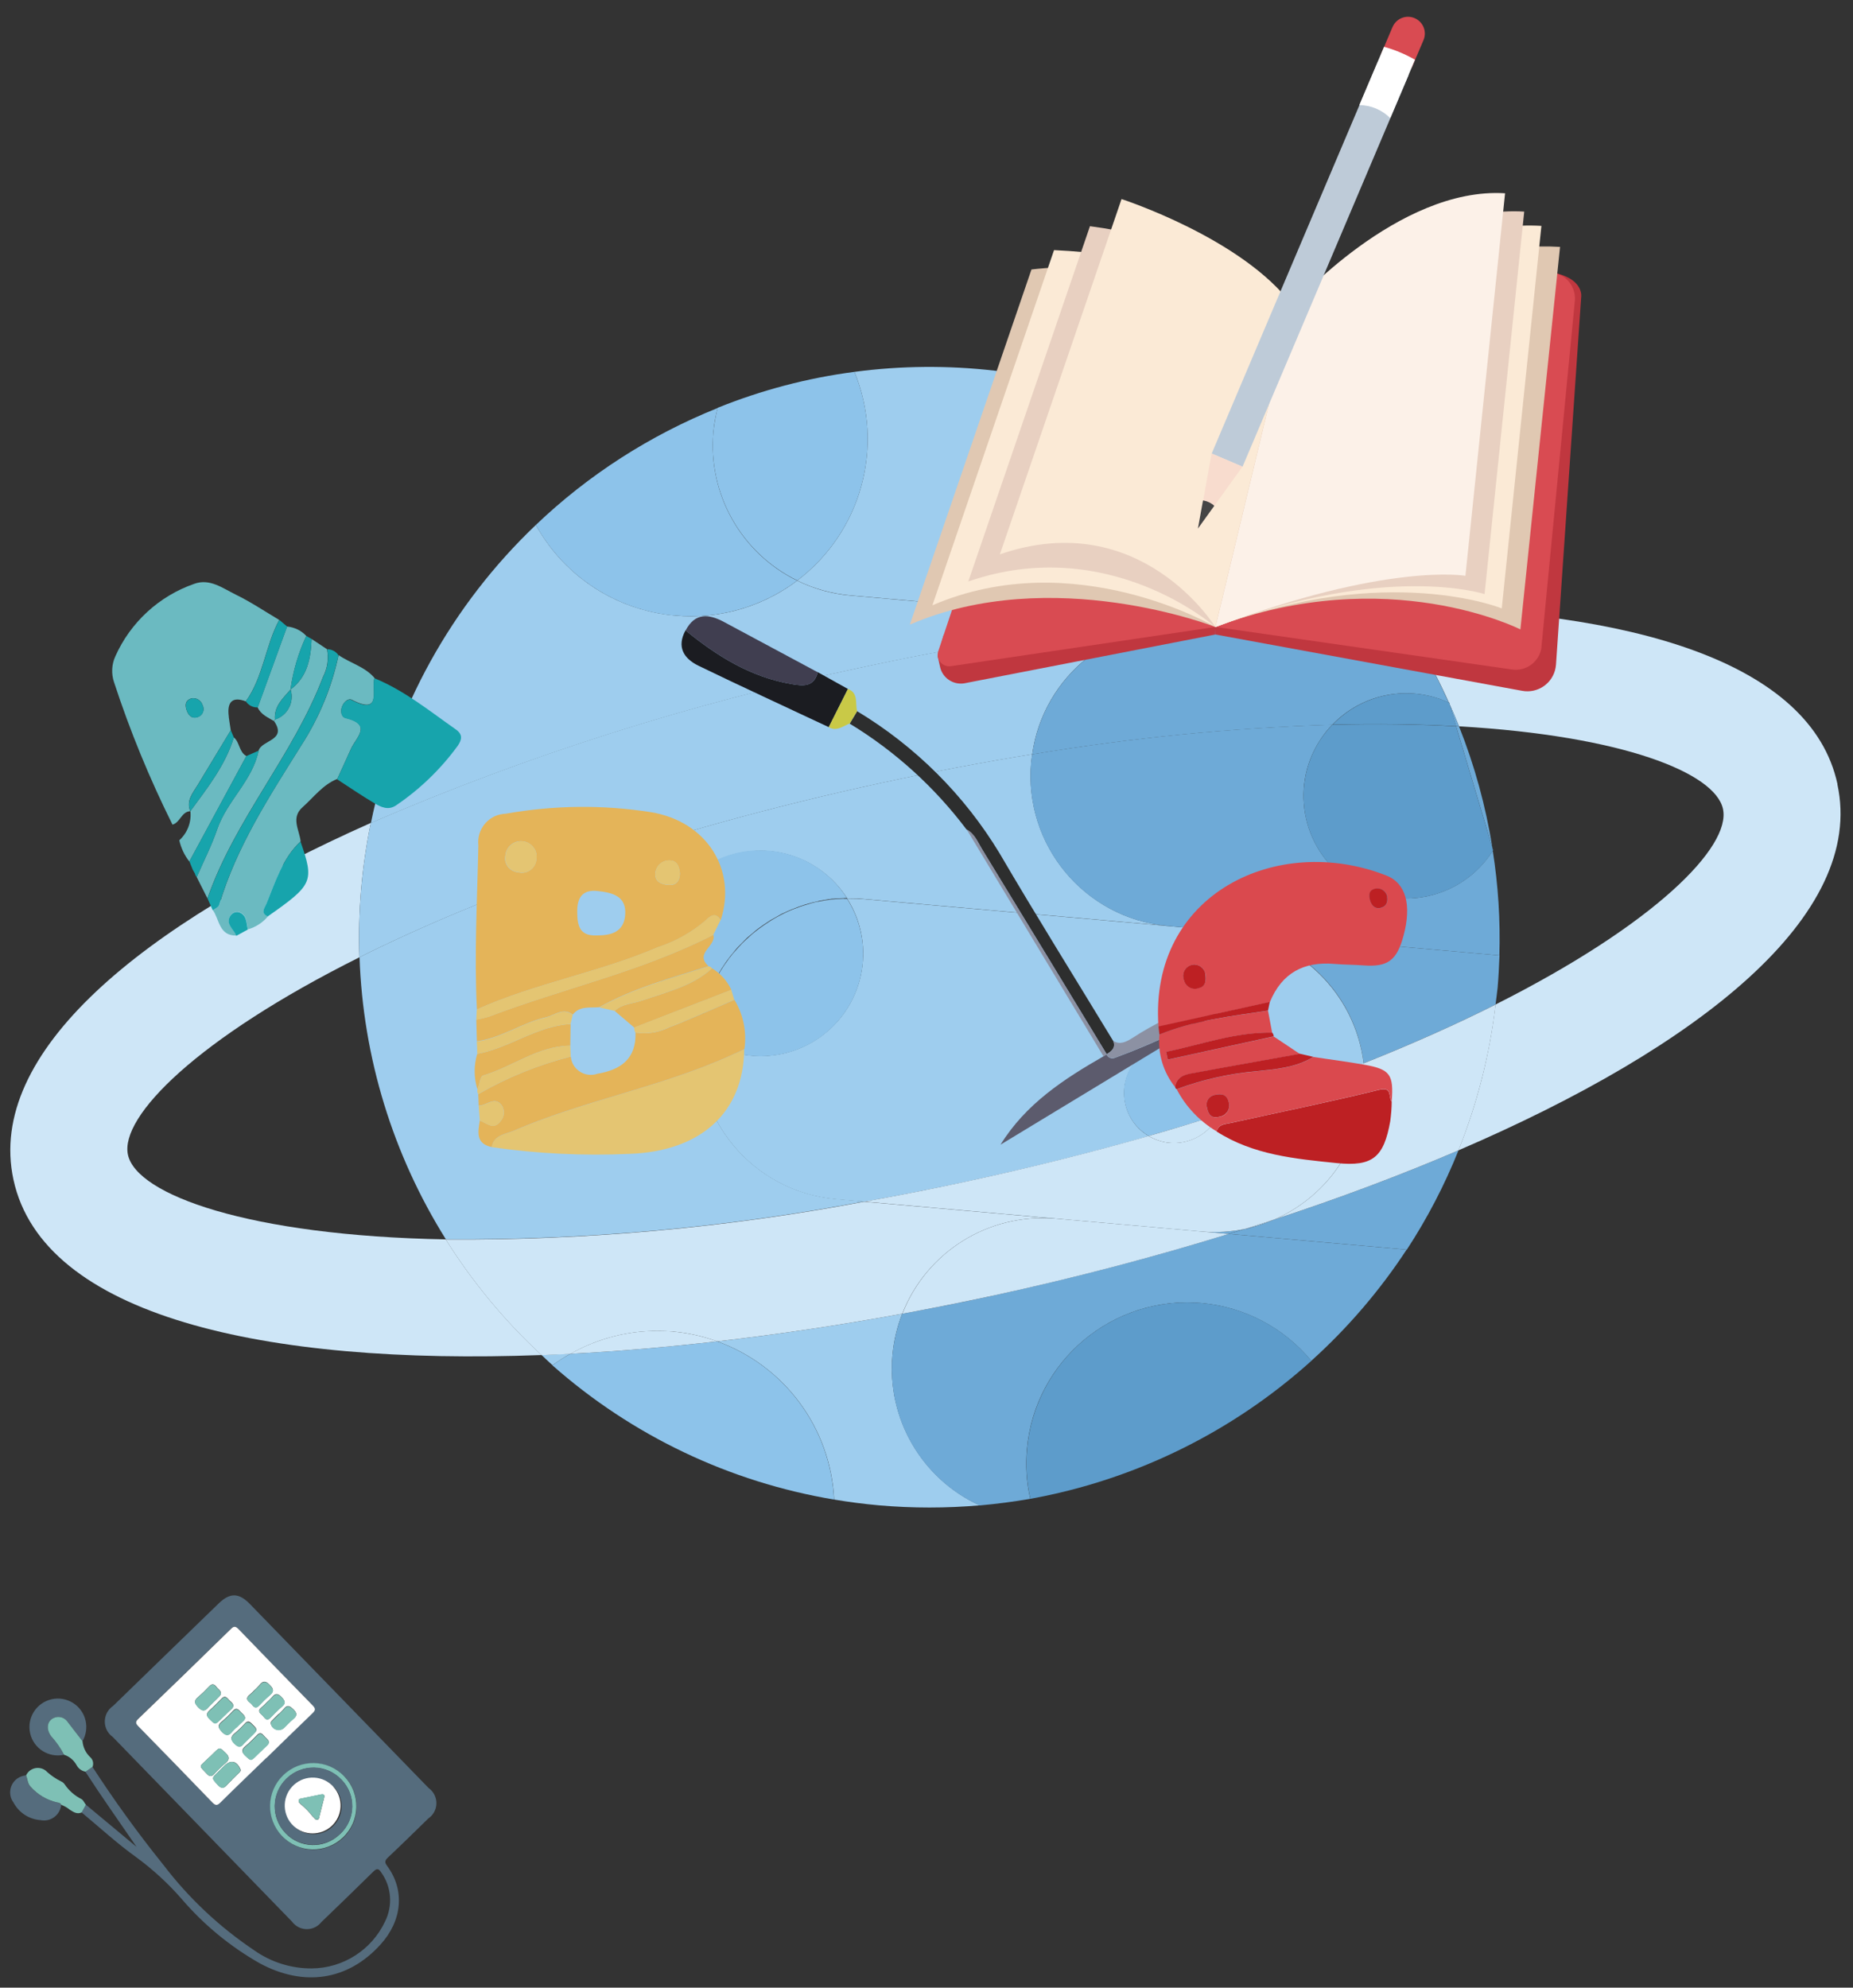 <?xml version="1.0" encoding="UTF-8"?>
<svg id="a" xmlns="http://www.w3.org/2000/svg" viewBox="0 0 179 192">
  <rect x="0" y="0" width="179" height="192" fill="#333333" stroke="none"/>
  <defs>
    <style>
      .b {
        fill: #f8dcce;
      }

      .c {
        fill: #fff;
      }

      .d {
        fill: #fcf1e8;
      }

      .e {
        fill: #c0373f;
      }

      .f {
        fill: #7ec0b5;
      }

      .g {
        fill: #6eaad7;
      }

      .h {
        fill: #e8d0c1;
      }

      .i {
        fill: #1b1c21;
      }

      .j {
        fill: #8dc3ea;
      }

      .k {
        fill: #8c91a3;
      }

      .l {
        fill: #5c5b6d;
      }

      .m {
        fill: #e0c8b2;
      }

      .n {
        fill: #17a4ac;
      }

      .o {
        fill: #2d2e2e;
      }

      .p {
        fill: #6bbac1;
      }

      .q {
        fill: #e4b459;
      }

      .r {
        fill: #da494e;
      }

      .s {
        fill: #9ecdee;
      }

      .t {
        fill: #e4c572;
      }

      .u {
        fill: none;
      }

      .v {
        fill: #5d9ccb;
      }

      .w {
        fill: #c9c947;
      }

      .x {
        fill: #d94b52;
      }

      .y {
        fill: #cee6f7;
      }

      .z {
        fill: #454545;
      }

      .aa {
        fill: #403e50;
      }

      .ab {
        fill: #becbd8;
      }

      .ac {
        fill: #556c7d;
      }

      .ad {
        fill: #bd2023;
      }

      .ae {
        fill: #fbead6;
      }
    </style>
  </defs>
  <g>
    <path class="u" d="m144.24,82.13s-.02.03-.03.05c.52,3.34.74,6.73.64,10.11-.03,1.03-.09,2.07-.18,3.12-.05.55-.13,1.08-.2,1.62,15.41-7.76,22.76-15.22,21.97-18.89-.76-3.49-9.7-7.07-25.5-7.98,1.5,3.77,2.58,7.69,3.22,11.7l.09.27h-.01Z"/>
    <path class="u" d="m12.37,111.55c.84,3.86,11.67,7.82,30.7,8.17-5.13-8.19-8.01-17.59-8.34-27.25-15.68,7.83-23.16,15.39-22.36,19.08Z"/>
    <path class="u" d="m83.31,86.84c-.38-.03-.76-.04-1.14-.04.38,0,.75.01,1.14.04l29.51,2.61s-.06-.01-.09-.01l-29.41-2.6h-.01Z"/>
    <path class="y" d="m43.06,119.72c-19.03-.35-29.86-4.31-30.7-8.17-.8-3.69,6.68-11.25,22.36-19.08-.15-4.36.22-8.71,1.1-12.98C13.65,89.35-1.36,101.67,1.3,113.95c2.85,13.16,24.21,17.95,51.01,16.94-3.56-3.3-6.67-7.06-9.25-11.17Z"/>
    <path class="v" d="m115.38,60.46l2,.18c1.88.16,3.77-.05,5.57-.61-1.8.56-3.69.77-5.57.61l-2-.18c-5.32-.47-10.47,2.01-13.42,6.46,2.95-4.45,8.1-6.93,13.42-6.46Z"/>
    <path class="y" d="m177.5,75.74c-2.55-11.79-19.95-16.86-42.81-17.07.86,1.21,1.68,2.44,2.44,3.71,1.04,1.77,1.99,3.6,2.83,5.48h.03l.04.16c.32.71.62,1.42.91,2.14,15.79.91,24.74,4.48,25.5,7.98.79,3.66-6.56,11.13-21.97,18.89-.57,4.84-1.77,9.57-3.59,14.09,23.31-10.02,39.36-22.72,36.61-35.37h0Z"/>
    <path class="s" d="m110.42,60.02l-28.29-2.5c-1.78-.15-3.51-.64-5.12-1.43-7.55,5.68-18.27,4.17-23.95-3.38-.48-.64-.91-1.31-1.3-2-8.13,7.74-13.69,17.79-15.93,28.79,15.13-6.53,30.88-11.53,47.01-14.94,9.11-1.98,18.32-3.5,27.58-4.54Z"/>
    <path class="s" d="m52.32,130.89c.35.33.69.67,1.05.98.56-.4,1.14-.77,1.74-1.11-.94.05-1.86.09-2.79.12h0Z"/>
    <path class="s" d="m67.53,100.05v-.03c-4.38-3.28-5.28-9.48-2-13.87,3.28-4.38,9.48-5.28,13.87-2,.97.72,1.79,1.61,2.44,2.63.11,0,.23.01.34.01.38,0,.76,0,1.14.04l29.41,2.6c-7.96-.76-13.82-7.8-13.12-15.77.02-.27.07-.54.11-.81-4.62.75-9.45,1.66-14.48,2.75-21.64,4.69-38.48,10.85-50.51,16.86.33,9.66,3.21,19.06,8.34,27.25,13.56.09,27.09-1.13,40.41-3.65l-2.73-.24c-8-.71-13.92-7.77-13.21-15.78h0Z"/>
    <path class="s" d="m86.21,130.92c.12-1.38.44-2.73.95-4.02-6,1.1-12,2-17.88,2.67,6.51,2.34,10.97,8.37,11.3,15.28,1.42.24,2.88.43,4.35.56,3.23.28,6.48.28,9.71,0-5.59-2.56-8.97-8.37-8.43-14.5h0Z"/>
    <path class="s" d="m34.72,92.47c12.03-6,28.87-12.17,50.51-16.86,5.04-1.09,9.86-2,14.48-2.75,1.08-7.65,7.97-13.11,15.67-12.41l-4.97-.44c-9.26,1.04-18.47,2.55-27.58,4.54-16.13,3.4-31.88,8.4-47.01,14.94-.88,4.27-1.25,8.63-1.1,12.98h0Z"/>
    <path class="y" d="m65,128.62c1.46.13,2.9.45,4.28.95,5.88-.67,11.88-1.57,17.88-2.67,2.34-5.98,8.33-9.72,14.73-9.19l-18.42-1.63c-13.32,2.52-26.85,3.74-40.41,3.65,2.58,4.11,5.69,7.87,9.25,11.17.92-.03,1.85-.07,2.79-.12,3-1.71,6.46-2.46,9.9-2.15h0Z"/>
    <path class="g" d="m144.85,92.29l-26.28-2.33c6.85.61,12.34,5.92,13.16,12.75,4.72-1.88,8.98-3.79,12.74-5.68.06-.54.15-1.08.2-1.62.09-1.04.14-2.08.18-3.11h0Z"/>
    <path class="g" d="m120.35,118.69c-.54.17-1.09.34-1.63.5l17.18,1.52h0c1.98-3.03,3.65-6.24,4.99-9.59-5.57,2.39-11.55,4.63-17.79,6.68-.88.39-1.8.69-2.75.9h0Z"/>
    <path class="g" d="m118.72,119.19c.54-.17,1.09-.33,1.63-.5-1.4.3-2.83.39-4.26.27l2.62.23h.01Z"/>
    <path class="y" d="m131.73,102.71c.78,6.38-2.73,12.52-8.63,15.09,6.24-2.05,12.22-4.29,17.79-6.68,1.81-4.52,3.02-9.26,3.59-14.09-3.76,1.89-8.02,3.8-12.74,5.68h0Z"/>
    <path class="g" d="m125.73,58.83c3.06-.13,6.06-.19,8.96-.16-1.16-1.64-2.41-3.22-3.75-4.73-1.31,2.04-3.1,3.71-5.22,4.89h.01Z"/>
    <path class="g" d="m122.95,60.02c-1.8.57-3.69.77-5.57.61l19.75,1.75c-.76-1.27-1.58-2.51-2.44-3.71-2.9-.03-5.9.03-8.96.16-.88.49-1.81.89-2.78,1.19Z"/>
    <path class="g" d="m95.97,125.14c-2.93.64-5.87,1.22-8.81,1.76-2.83,7.18.45,15.31,7.47,18.52,1.65-.15,3.28-.36,4.89-.64-.36-1.57-.47-3.19-.32-4.8.76-8.55,8.32-14.87,16.87-14.11,4.14.37,7.96,2.38,10.6,5.58,3.52-3.17,6.61-6.78,9.21-10.74l-17.19-1.52c-7.36,2.27-15.02,4.27-22.73,5.95h0Z"/>
    <path class="y" d="m102,117.71h-.1c-6.4-.53-12.39,3.2-14.73,9.19,2.94-.54,5.88-1.13,8.81-1.76,7.71-1.67,15.37-3.68,22.73-5.95l-2.71-.24s-14-1.24-14-1.24Z"/>
    <path class="g" d="m118.72,119.19h-.01l17.19,1.52h0l-17.17-1.52h0Z"/>
    <path class="g" d="m116,118.95l2.71.24h.01l-2.62-.23h-.1Z"/>
    <path class="s" d="m123.1,117.8c-.91.3-1.82.6-2.75.89.94-.2,1.86-.5,2.75-.89Z"/>
    <path class="s" d="m118.57,89.96l-5.75-.51-29.51-2.61c-.38-.03-.76-.04-1.14-.04-.11,0-.23-.01-.34-.01,2.94,4.61,1.58,10.73-3.03,13.67-3.48,2.22-7.97,2.04-11.26-.43v.03c-.71,8.01,5.21,15.07,13.21,15.78l2.75.24c3.26-.59,6.62-1.24,10.08-1.99,6.19-1.34,11.98-2.8,17.39-4.35-2.3-1.35-3.06-4.31-1.71-6.6,1.35-2.3,4.31-3.06,6.6-1.71,1.61.95,2.52,2.73,2.36,4.59-.05.58-.22,1.15-.48,1.68,5.06-1.6,9.72-3.27,13.99-4.97-.83-6.82-6.32-12.14-13.16-12.75v-.02Z"/>
    <path class="y" d="m112.97,110.39c-.71-.07-1.4-.29-2.01-.66-5.4,1.54-11.2,3.01-17.39,4.35-3.46.75-6.82,1.41-10.08,1.99l18.5,1.64,14.1,1.25c1.43.12,2.86.03,4.26-.27.92-.29,1.84-.59,2.75-.89,5.9-2.57,9.4-8.71,8.63-15.09-4.27,1.7-8.94,3.37-13.99,4.97-.87,1.8-2.76,2.88-4.76,2.71h0Z"/>
    <path class="s" d="m80.75,115.83c-8.01-.71-13.92-7.77-13.21-15.78v-.03h0v.03c-.71,8.01,5.21,15.07,13.21,15.78l2.73.24h.02l-2.75-.25h0Z"/>
    <path class="s" d="m81.83,86.78c.11,0,.23.01.34.01-.11,0-.23-.01-.34-.01h0Z"/>
    <path class="s" d="m83.49,116.07h-.02l18.42,1.63h.09l-18.5-1.63h.01Z"/>
    <path class="s" d="m116,118.95h.09l-14.1-1.25h-.09.1l14,1.25Z"/>
    <path class="g" d="m112.82,89.45h-.1.09l5.75.51,26.28,2.33c.1-3.38-.11-6.77-.64-10.11-2.93,4.62-9.05,6-13.67,3.07s-6-9.05-3.07-13.67c.36-.57.77-1.1,1.24-1.58-9.72.3-19.4,1.26-28.99,2.86-.04.27-.09.53-.11.8-.71,8.01,5.2,15.07,13.21,15.78h.01Z"/>
    <path class="g" d="m144.16,81.86c-.64-4.01-1.72-7.93-3.22-11.7-.09,0-.19,0-.28-.01l3.5,11.71Z"/>
    <path class="g" d="m140.94,70.17c-.29-.72-.59-1.43-.91-2.14l.63,2.12h.28v.02Z"/>
    <path class="g" d="m115.38,60.46c-7.69-.7-14.59,4.75-15.67,12.41,9.59-1.6,19.27-2.56,28.99-2.86,2.91-3.04,7.43-3.9,11.25-2.14-.84-1.88-1.78-3.71-2.83-5.48l-19.75-1.75-2-.18h.01Z"/>
    <path class="g" d="m112.72,89.44h.1c-8.01-.7-13.92-7.77-13.21-15.77h0c.02-.27.07-.54.11-.8h0c-.04.27-.09.53-.11.81-.7,7.97,5.15,15.01,13.11,15.76Z"/>
    <path class="g" d="m101.96,66.92c-1.18,1.79-1.95,3.82-2.25,5.95h0c.3-2.13,1.07-4.16,2.25-5.95Z"/>
    <path class="s" d="m77.01,56.08c1.6.79,3.34,1.27,5.12,1.43l28.29,2.5c5.23-.58,10.35-.98,15.3-1.19,2.12-1.17,3.91-2.85,5.22-4.89h0c-12.14-13.66-30.28-20.41-48.4-18.01,2.94,7.2.67,15.47-5.53,20.16h0Zm27.93-12.87c2.66.23,4.62,2.58,4.39,5.24-.23,2.66-2.58,4.62-5.24,4.39-2.66-.23-4.62-2.58-4.39-5.24h0c.23-2.66,2.58-4.62,5.23-4.39h0Z"/>
    <path class="s" d="m122.95,60.02c.96-.3,1.89-.7,2.77-1.19-4.95.21-10.07.6-15.3,1.19l4.97.44,2,.18c1.88.16,3.76-.05,5.56-.61h0Z"/>
    <path class="s" d="m125.72,58.83h0c2.12-1.17,3.91-2.85,5.22-4.89h0c-1.31,2.03-3.1,3.71-5.22,4.89Z"/>
    <path class="s" d="m125.73,58.83h0c-.88.49-1.81.89-2.77,1.19.96-.3,1.9-.7,2.78-1.19h-.01Z"/>
    <path class="j" d="m65.22,59.46c4.21.38,8.41-.83,11.79-3.37-5.41-2.65-8.63-8.35-8.1-14.35.07-.79.21-1.57.42-2.33-6.52,2.62-12.49,6.45-17.57,11.3,2.75,4.98,7.8,8.26,13.46,8.76h0Z"/>
    <path class="j" d="m77.01,56.08c6.2-4.69,8.48-12.96,5.53-20.16-4.53.59-8.97,1.76-13.21,3.47-.2.76-.34,1.55-.42,2.33-.53,6,2.69,11.7,8.1,14.35h0Z"/>
    <path class="j" d="m69.28,129.57c-4.83.56-9.57.96-14.18,1.2-.6.33-1.18.7-1.74,1.11,7.68,6.79,17.1,11.28,27.21,12.97-.33-6.91-4.79-12.94-11.3-15.28h.01Z"/>
    <path class="y" d="m55.1,130.77c4.6-.24,9.35-.64,14.18-1.2-4.67-1.69-9.85-1.25-14.18,1.2Z"/>
    <path class="j" d="m72.13,90.67c-.08.07-.15.15-.23.23.15-.15.3-.29.46-.42-.06.05-.12.1-.18.15,0,0-.05.04-.05.04Z"/>
    <path class="j" d="m71,91.86c.15-.17.3-.35.46-.51-.06.07-.14.13-.2.2-.09.1-.17.21-.26.31Z"/>
    <path class="j" d="m68.2,96.82c.06-.19.13-.38.2-.56-.05.13-.1.26-.14.38-.03.06-.04.12-.06.18Z"/>
    <path class="j" d="m67.55,99.92c.03-.36.09-.71.15-1.06-.03.15-.06.29-.08.45-.03.19-.05.4-.07.6h0Z"/>
    <path class="j" d="m67.79,98.34c.03-.12.06-.24.09-.37-.03.11-.06.21-.08.32v.05h0Z"/>
    <path class="j" d="m73.02,89.92c.11-.08.22-.17.33-.25-.06.04-.12.08-.17.12s-.1.09-.16.13Z"/>
    <path class="j" d="m69.39,94.14c-.04.08-.09.15-.13.23.04-.08.09-.15.13-.23Z"/>
    <path class="j" d="m75.37,88.41c.16-.08.32-.16.48-.24-.08.04-.17.07-.25.11s-.16.08-.23.13Z"/>
    <path class="j" d="m76.55,87.86s.07-.03.11-.04c-.02.01-.05.02-.08.03h-.03Z"/>
    <path class="j" d="m80.37,86.87c-.38.05-.75.11-1.12.18l-.25.06c.83-.17,1.67-.27,2.52-.3-.35.01-.69.03-1.03.06-.05,0-.08.01-.11,0h0Z"/>
    <path class="j" d="m74.22,89.07c.12-.08.24-.15.36-.23-.06.04-.13.07-.2.11s-.11.08-.17.12h0Z"/>
    <path class="j" d="m67.61,99.31c.02-.16.05-.3.08-.45.03-.18.06-.35.1-.53v-.05c.02-.11.06-.21.08-.32.09-.39.2-.77.32-1.15.02-.06.03-.12.06-.18.04-.12.09-.25.14-.38.24-.65.52-1.28.85-1.89.04-.08.09-.15.13-.23.46-.81,1-1.58,1.61-2.29.09-.1.17-.21.26-.31.06-.07.14-.13.2-.2.15-.15.29-.3.44-.45.08-.07.15-.16.23-.23l.05-.05c.06-.05.12-.1.18-.15.22-.19.44-.38.66-.56.05-.04.1-.09.16-.13s.12-.08.17-.12c.28-.21.57-.41.87-.6.06-.04.11-.08.17-.12s.13-.07.2-.11c.26-.15.52-.3.78-.44.07-.05.15-.09.24-.13.08-.04.17-.07.25-.11.23-.11.46-.21.7-.31h.03s.05-.03.08-.04c.76-.31,1.54-.55,2.34-.72l.25-.06c.36-.06.74-.13,1.12-.18.03,0,.07-.01.11,0,.34-.03.69-.05,1.03-.06.1,0,.21-.02.31-.02-2.93-4.62-9.05-5.99-13.67-3.07s-5.99,9.05-3.07,13.67c.65,1.02,1.47,1.91,2.44,2.63,0-.04.01-.07.02-.1.01-.21.03-.42.06-.61l.02.05Z"/>
    <path class="j" d="m81.52,86.8c-.85.03-1.69.13-2.51.3h-.07c-.37.09-.74.19-1.1.31-.4.11-.79.25-1.18.41l-.11.04c-.24.09-.47.2-.7.31-.16.08-.33.16-.48.24-.02.02-.05.02-.07.04-.24.12-.48.26-.71.4-.12.07-.24.15-.36.23-.3.19-.59.39-.87.6-.11.08-.22.17-.33.25-.23.18-.45.36-.66.56-.16.14-.31.28-.46.42s-.3.3-.44.45-.31.34-.46.51c-.14.16-.28.31-.4.48-.11.13-.21.26-.3.4-.34.45-.64.92-.92,1.41-.04.08-.09.15-.13.23-.29.53-.55,1.08-.76,1.64-.03.08-.06.16-.09.25-.07.19-.14.37-.2.56-.06.16-.11.32-.15.46-.06.23-.12.45-.17.68-.03.12-.06.24-.09.37-.02.08-.04.16-.05.24-.02.09-.03.19-.05.29-.06.35-.11.7-.15,1.06,0,.03,0,.06-.01.09v.02c4.37,3.28,10.58,2.4,13.86-1.97,2.48-3.3,2.65-7.79.43-11.26h0c-.1-.02-.19,0-.3,0v-.02Z"/>
    <path class="j" d="m75.3,88.45s.05-.02.07-.04c-.27.14-.53.28-.78.44.23-.14.47-.28.71-.4Z"/>
    <path class="j" d="m76.55,87.86c-.24.1-.47.2-.7.31.23-.11.46-.21.7-.31Z"/>
    <path class="j" d="m71.9,90.9c-.15.15-.3.3-.44.45.15-.15.29-.3.44-.45Z"/>
    <path class="j" d="m74.22,89.07c-.3.19-.58.39-.87.6.28-.21.57-.41.87-.6Z"/>
    <path class="j" d="m77.84,87.41c.36-.12.73-.21,1.1-.29h.07c-.8.16-1.58.4-2.34.71.38-.16.78-.3,1.18-.41h-.01Z"/>
    <path class="j" d="m81.52,86.8c.1,0,.2-.02.3-.02h0c-.1,0-.2.01-.31.02h0Z"/>
    <path class="j" d="m67.74,98.57c.01-.08.03-.16.05-.24-.04.17-.07.35-.1.53.02-.09.03-.19.05-.29Z"/>
    <path class="j" d="m68.05,97.29c.04-.15.09-.31.15-.46-.12.37-.23.76-.32,1.15.06-.23.11-.46.17-.68h0Z"/>
    <path class="j" d="m67.55,99.92s-.01.07-.02.1h0v-.02s.01-.05.02-.08Z"/>
    <path class="j" d="m70.31,92.73c.09-.14.19-.27.3-.4.12-.17.26-.32.4-.48-.61.71-1.15,1.47-1.61,2.29.27-.49.58-.96.91-1.41Z"/>
    <path class="j" d="m72.36,90.47c.21-.19.44-.38.66-.56-.23.18-.45.36-.66.56Z"/>
    <path class="j" d="m68.49,96.01c.21-.57.47-1.11.76-1.64-.33.61-.61,1.24-.85,1.89.03-.08.06-.17.09-.25Z"/>
    <path class="v" d="m144.24,82.13l-.08-.27.05.31s.02-.03.03-.04Z"/>
    <path class="v" d="m139.99,67.88h-.03s.05.1.07.15l-.04-.15h0Z"/>
    <path class="v" d="m134.97,86.75c3.69.33,7.26-1.43,9.24-4.57-.02-.1-.03-.21-.05-.31l-3.5-11.71c-3.63-.2-7.62-.26-11.96-.15-3.8,3.94-3.68,10.21.25,14.01,1.63,1.57,3.75,2.54,6.01,2.74h0Z"/>
    <path class="v" d="m128.71,70c4.33-.11,8.32-.05,11.96.15l-.63-2.12c-.02-.06-.05-.11-.07-.16-3.82-1.76-8.34-.9-11.25,2.14h0Z"/>
    <path class="v" d="m99.21,139.98c-.15,1.61-.04,3.23.32,4.8,10.11-1.83,19.52-6.45,27.15-13.33-5.47-6.62-15.27-7.55-21.89-2.08-3.2,2.65-5.21,6.46-5.58,10.6h0Z"/>
    <path class="j" d="m118.21,106c.24-2.66-1.71-5.01-4.37-5.25s-5.01,1.71-5.25,4.37c-.17,1.87.75,3.66,2.37,4.61,2.34-.67,4.58-1.35,6.77-2.05.26-.53.42-1.09.48-1.68Z"/>
    <path class="y" d="m117.73,107.68c-2.19.69-4.44,1.38-6.77,2.05,2.26,1.36,5.2.62,6.55-1.64.08-.13.15-.27.22-.41Z"/>
    <path class="j" d="m104.08,52.83c2.66.24,5-1.73,5.24-4.38s-1.73-5-4.39-5.24c-2.66-.24-5,1.73-5.24,4.38h0c-.24,2.66,1.73,5,4.39,5.24Z"/>
  </g>
  <g>
    <path class="e" d="m117.41,60.56v.73l-24.28,4.72c-1.07.16-2.09-.53-2.32-1.59l-.23-1.03.58-2.07s26.25-.76,26.25-.76Z"/>
    <path class="e" d="m117.41,61.29l29.63,5.44c1.51.28,2.96-.72,3.23-2.23.02-.1.03-.21.04-.31l2.43-35.46s.31-1.63-2.31-2.31-2.82,34.21-2.82,34.21l-25.64-3.21-4.7,2.48.15,1.38h0Z"/>
    <path class="x" d="m117.41,60.56l28.65,4.11c1.38.2,2.66-.76,2.85-2.14,0-.04,0-.07,0-.11l3.22-33.35c.13-1.39-.88-2.62-2.27-2.75-.19-.02-.38-.02-.57,0l-24.45,3.2-7.45,31.04h.01Z"/>
    <path class="x" d="m117.41,60.56l-25.55,3.79c-.61.09-1.18-.33-1.27-.94-.03-.17-.01-.35.05-.52l10.72-32.14c.38-1.15,1.47-1.91,2.69-1.88l20.82.65-7.45,31.04h-.01Z"/>
    <path class="m" d="m124.87,29.52s15.5-6.31,25.83-5.67l-3.83,36.95s-12.78-6.52-29.46-.24c0,0,7.46-31.04,7.46-31.04Z"/>
    <path class="ae" d="m124.87,29.52s13.7-8.34,24.03-7.7l-3.83,36.95s-10.98-4.49-27.66,1.79l7.45-31.04h.01Z"/>
    <path class="h" d="m124.87,29.52s12.04-9.72,22.37-9.08l-3.83,36.95s-9.32-3.1-25.99,3.17c0,0,7.45-31.04,7.45-31.04Z"/>
    <path class="d" d="m124.87,29.52s10.19-11.5,20.52-10.85l-3.83,36.95s-7.48-1.33-24.15,4.95l7.46-31.04h0Z"/>
    <path class="m" d="m87.89,60.34l11.75-34.31s13.3-1.75,25.22,3.49l-7.46,31.04s-15.75-6.15-29.52-.22h0Z"/>
    <path class="ae" d="m90.07,58.47l11.75-34.31c7.94.37,15.75,2.19,23.05,5.36l-7.46,31.04s-13.58-8.02-27.34-2.09Z"/>
    <path class="h" d="m93.54,56.16l11.75-34.31c7.06.91,13.78,3.54,19.57,7.68l-7.46,31.04s-10.28-9.1-23.87-4.4h.01Z"/>
    <path class="ae" d="m96.59,53.54l11.75-34.31s11.7,3.78,16.52,10.29l-7.46,31.04s-7.23-11.71-20.82-7.01h0Z"/>
  </g>
  <g>
    <path class="ab" d="m133.51,5.88l2.34.99c.18.08.26.28.19.46h0l-16.01,37.75-2.98-1.27,16.01-37.75c.08-.18.28-.26.46-.19h0Z"/>
    <path class="x" d="m134.51,2.63l-1.12,2.64c.21.18.44.35.69.49.7.43,1.48.7,2.29.79l1.13-2.65c.36-.82,0-1.77-.83-2.14-.82-.36-1.77,0-2.14.83,0,0,0,.03-.02.04h0Z"/>
    <path class="b" d="m120.02,45.08l-2.98-1.27-1.3,7.23s4.28-5.96,4.28-5.96Z"/>
    <path class="z" d="m115.73,51.04l1.57-2.18c-.29-.27-.64-.44-1.03-.51h-.06l-.49,2.7h0Z"/>
    <path class="c" d="m134.3,11.41l2.39-5.64c-.94-.54-1.95-.96-2.99-1.25l-2.39,5.63c1.12.01,2.19.46,2.99,1.26h0Z"/>
  </g>
  <g>
    <path class="q" d="m46.07,97.51c-.27-5.29.03-10.56.14-15.85-.17-1.5.9-2.87,2.41-3.04.08,0,.16-.01.24-.02,4.63-.82,9.36-.88,14-.15,5.43.88,8.34,5.6,6.76,10.43-.49-.81-1.01-.42-1.43.02-1.36,1.16-2.93,2.05-4.63,2.6-5.68,2.44-11.84,3.48-17.49,6.01Zm11.58-7.15c1.36,0,2.6-.31,2.74-1.95.16-1.85-1.21-2.18-2.64-2.34-1.45-.17-1.99.61-1.99,1.94s.17,2.42,1.88,2.35h0Zm-5.82-7.44c.09-.83-.52-1.57-1.35-1.66-.83-.09-1.57.52-1.66,1.35v.02c-.16.73.31,1.44,1.04,1.6.06.01.13.02.19.03.75.2,1.53-.25,1.72-1.01.03-.11.04-.22.05-.33h0Zm13.85,1.46c-.06-.62-.24-1.23-.96-1.26-.71-.04-1.33.49-1.41,1.19-.11.83.55,1.14,1.3,1.18s1.04-.42,1.07-1.1h0Z"/>
    <path class="t" d="m71.89,101.34c-.05,6.04-4.1,9.88-11.11,10.12-4.44.2-8.9-.02-13.3-.65.22-1.18,1.33-1.23,2.13-1.57,7.25-3.13,15.16-4.38,22.27-7.89h0Z"/>
    <path class="q" d="m71.89,101.34c-7.11,3.52-15.03,4.76-22.27,7.89-.8.34-1.91.39-2.13,1.57-1.55-.33-1.32-1.46-1.14-2.56.67.23,1.32.98,2.01.05.35-.4.41-.97.16-1.44-.69-1.07-1.52-.02-2.28-.06l-.04-1.1c2.8-1.62,5.81-2.84,8.94-3.63.09,1.06,1.03,1.85,2.1,1.76.16-.01.32-.05.47-.1,2.26-.38,3.76-1.44,3.68-3.98,1.1.17,2.24,0,3.24-.5,2.14-.81,4.22-1.77,6.32-2.66.86,1.43,1.2,3.11.96,4.76h-.02Z"/>
    <path class="q" d="m46.07,100.6l-.06-2.11c.41-.07.82-.17,1.22-.29,7.19-2.74,14.78-4.37,21.68-7.9.31,1.08-1.86,1.77-.47,3.02-3.59,1.14-7.23,2.12-10.55,3.97-.89.09-1.88-.16-2.56.72-.94-.72-1.73.06-2.58.25-2.31.53-4.3,2-6.68,2.32v.02Z"/>
    <path class="t" d="m68.91,90.31c-6.9,3.53-14.49,5.16-21.68,7.9-.4.12-.81.22-1.22.29l.05-.99c5.65-2.54,11.81-3.57,17.49-6.02,1.7-.55,3.27-1.44,4.63-2.6.42-.43.95-.83,1.43-.02l-.71,1.43h.01Z"/>
    <path class="q" d="m68.79,93.54c.81.49,1.46,1.21,1.86,2.08l-9.38,3.64c-.63-.54-1.26-1.07-1.89-1.61.71-.7,1.7-.68,2.56-.98,2.38-.83,4.89-1.36,6.84-3.13h.01Z"/>
    <path class="q" d="m46.13,105.25c-.36-1.12-.37-2.32-.03-3.45,3.13-.57,5.76-2.71,9.02-2.88l-.03,2.09c-3.12.02-5.57,2.04-8.42,2.88-.29.08-.36.88-.54,1.36Z"/>
    <path class="t" d="m46.13,105.25c.17-.47.25-1.27.54-1.36,2.85-.84,5.3-2.86,8.42-2.88l.04,1.05c-3.13.8-6.14,2.02-8.94,3.63-.07-.14-.1-.3-.06-.45h0Z"/>
    <path class="t" d="m68.78,93.54c-1.95,1.77-4.46,2.3-6.84,3.13-.86.3-1.85.28-2.56.98l-1.49-.34c3.32-1.85,6.96-2.83,10.55-3.97.14.01.27.09.34.21h0Z"/>
    <path class="t" d="m61.26,99.25l9.38-3.64c.1.32.19.64.29.97-2.1.9-4.18,1.85-6.32,2.66-1,.5-2.13.67-3.24.5-.07-.15-.11-.32-.11-.49Z"/>
    <path class="t" d="m55.12,98.92c-3.26.17-5.89,2.31-9.02,2.88,0-.4-.02-.8-.04-1.19,2.38-.33,4.37-1.8,6.68-2.33.85-.2,1.64-.97,2.58-.25-.07.3-.14.6-.21.89h0Z"/>
    <path class="t" d="m46.24,106.8c.77.03,1.6-1.01,2.28.06.25.47.19,1.04-.16,1.44-.69.94-1.34.18-2.01-.05l-.11-1.45Z"/>
    <path class="t" d="m51.83,82.92c-.02.78-.66,1.4-1.44,1.38-.11,0-.22-.02-.33-.05-.74-.05-1.3-.69-1.26-1.43,0-.07,0-.13.03-.19.07-.83.81-1.44,1.64-1.37.83.07,1.44.81,1.37,1.64v.02h0Z"/>
    <path class="t" d="m65.68,84.38c-.03.69-.32,1.13-1.07,1.1s-1.41-.35-1.3-1.18c.08-.71.7-1.23,1.41-1.19.72.03.91.64.96,1.27Z"/>
  </g>
  <g>
    <path class="p" d="m16.66,79.65c-2.21-4.44-4.1-9.03-5.64-13.74-.28-.82-.24-1.72.12-2.51,1.46-3.28,4.22-5.82,7.61-7,1.51-.56,2.76.42,4.01,1.03,1.46.71,2.81,1.62,4.21,2.45-1.35,2.51-1.53,5.51-3.23,7.87-1.12-.43-1.74-.1-1.67,1.15.03.55.15,1.09.22,1.64-1.06,1.76-2.12,3.52-3.19,5.28-.47.78-1.14,1.5-.72,2.54h0c-.86.04-.97,1.1-1.73,1.3h0Zm1.78-12.18c-.56.21-.56.63-.44,1.05.15.5.46.93,1.05.76.43-.11.7-.55.59-.99-.02-.06-.04-.12-.07-.18-.15-.48-.64-.76-1.12-.64h0Z"/>
    <path class="p" d="m25.88,88.52c-.5.6-1.18,1.04-1.93,1.25-.15-.66-.08-1.46-.93-1.69-.26-.02-.52.08-.69.27-.59.75.1,1.26.42,1.83.03.06.06.13.08.19-1.68.03-1.62-1.54-2.27-2.46.21-.17.56-.3.62-.51,1.67-5.63,4.84-10.47,7.91-15.38,1.73-2.67,2.96-5.63,3.62-8.74,1.12.78,2.53,1.11,3.46,2.2-.3,1.12.77,3.63-2.17,2.12-.37-.19-.79.21-.96.65s-.07,1,.35,1.1c2.64.63.98,1.91.5,3.01-.43.97-.87,1.92-1.31,2.88-1.4.56-2.27,1.77-3.35,2.73-1.16,1.02-.31,2.19-.19,3.3-1.76,1.64-2.41,3.89-3.3,6.01-.17.43-.6.9.15,1.22v.02Z"/>
    <path class="n" d="m32.57,75.27c.44-.96.88-1.92,1.31-2.88.48-1.1,2.14-2.38-.5-3.01-.42-.1-.51-.65-.35-1.1.16-.45.58-.84.96-.65,2.93,1.5,1.86-1,2.17-2.12,2.91,1.19,5.32,3.16,7.86,4.94.7.49.61.99.19,1.6-1.63,2.23-3.62,4.16-5.9,5.71-.79.57-1.51.2-2.17-.19-1.22-.72-2.38-1.52-3.57-2.29h0Z"/>
    <path class="p" d="m30.1,61.72c.5.33,1,.66,1.49.99.18.91.04,1.85-.39,2.68-2.88,7.57-8.49,13.71-11.16,21.39l-1.04-2.06c.67-1.54,1.44-3.04,1.98-4.62.94-2.75,3.4-4.68,4-7.59.31-1.05,2.79-.97,1.49-2.86l.1-.15c1.21-.39,1.88-1.69,1.5-2.9h0c1.63-1.22,1.95-3,2.03-4.88h0Z"/>
    <path class="n" d="m20.05,86.78c2.67-7.68,8.28-13.82,11.16-21.39.43-.82.57-1.77.39-2.68.44,0,.86.22,1.1.59-.67,3.11-1.89,6.07-3.62,8.74-3.06,4.91-6.24,9.75-7.91,15.38-.06.21-.41.34-.62.51l-.5-1.14h0Z"/>
    <path class="p" d="m18.29,83.22c-.47-.6-.8-1.3-.97-2.05.79-.72,1.19-1.77,1.07-2.82h0c1.63-2.23,3.37-4.41,4.2-7.12.58.48.49,1.41,1.21,1.8,0,0-5.51,10.19-5.51,10.19Z"/>
    <path class="p" d="m27.74,60.52c.71.07,1.37.39,1.85.91-.77,1.64-1.28,3.39-1.53,5.18h0c-.72.84-1.61,1.61-1.5,2.89l-.1.15c-.59-.36-1.26-.62-1.57-1.32l2.84-7.81h.01Z"/>
    <path class="n" d="m25.88,88.52c-.75-.32-.33-.79-.15-1.22.88-2.12,1.54-4.37,3.3-6.01,1.34,3.86,1.2,4.17-3.15,7.22h0Z"/>
    <path class="n" d="m18.29,83.22c1.83-3.4,3.67-6.8,5.51-10.19.39-.17.79-.35,1.19-.52-.6,2.91-3.06,4.85-4,7.59-.54,1.58-1.31,3.08-1.98,4.62-.09-.09-.15-.2-.17-.32l-.23-.41-.31-.78h-.01Z"/>
    <path class="n" d="m27.74,60.52c-.94,2.6-1.89,5.2-2.83,7.81-.46.03-.9-.19-1.16-.58,1.7-2.37,1.88-5.36,3.23-7.87l.76.64Z"/>
    <path class="n" d="m28.06,66.61c.24-1.79.76-3.54,1.53-5.18l.51.29c-.07,1.88-.4,3.66-2.04,4.89Z"/>
    <path class="n" d="m22.82,90.39c-.02-.07-.05-.13-.08-.19-.32-.57-1.01-1.08-.42-1.83.17-.19.43-.3.69-.27.85.23.78,1.03.93,1.69l-1.12.61h0Z"/>
    <path class="n" d="m22.3,70.55c.1.23.19.46.29.69-.83,2.71-2.57,4.89-4.2,7.12-.42-1.03.25-1.75.72-2.54,1.06-1.76,2.12-3.52,3.18-5.28h.01Z"/>
    <path class="n" d="m18.45,67.48c.48-.12.98.16,1.12.64.21.4.06.89-.33,1.1-.06.03-.12.05-.18.07-.58.17-.9-.26-1.05-.76-.12-.42-.12-.84.44-1.05Z"/>
    <path class="n" d="m26.57,69.51c-.12-1.28.77-2.05,1.5-2.9.38,1.21-.29,2.51-1.5,2.9Z"/>
  </g>
  <g>
    <path class="ac" d="m8.93,170.67c2.12,3.27,4.4,6.42,6.84,9.45,2.46,3.23,5.43,6.02,8.8,8.28,1.62,1.14,3.56,1.75,5.54,1.74,3.04-.02,5.8-1.79,7.09-4.54.76-1.53.62-3.35-.38-4.74-.25-.4-.44-.39-.77-.06-1.66,1.64-3.33,3.25-5.01,4.87-.61.77-1.72.9-2.49.3-.13-.1-.25-.22-.35-.36l-17.31-17.83c-.82-.58-1.01-1.72-.43-2.54.13-.18.29-.34.47-.46,3.4-3.3,6.79-6.6,10.19-9.89,1.09-1.06,1.95-1.04,3,.03l17.28,17.79c.81.58,1,1.7.42,2.51-.12.17-.28.32-.45.44-1.3,1.27-2.59,2.54-3.91,3.78-.27.26-.32.45-.09.76,1.78,2.38,1.48,5.33-.62,7.64-3.15,3.48-7.4,4.1-11.65,1.81-2.86-1.62-5.42-3.73-7.56-6.23-1.3-1.49-2.76-2.83-4.35-4-1.86-1.33-3.55-2.89-5.31-4.35l.41-.75,4.9,4.08c-1.66-2.42-3.35-4.8-4.94-7.26.22-.15.44-.31.67-.46h0Zm16.79-.87c1.48-1.44,2.95-2.88,4.44-4.3.29-.28.36-.44.04-.77-2.41-2.45-4.8-4.92-7.18-7.39-.28-.29-.44-.28-.73,0-2.96,2.9-5.94,5.78-8.92,8.66-.32.31-.28.47,0,.76,2.39,2.44,4.77,4.89,7.14,7.35.3.31.47.31.77,0,1.46-1.46,2.95-2.89,4.43-4.32h0Zm7.55,1.8c-1.61-1.65-4.24-1.68-5.89-.08s-1.68,4.24-.08,5.89c1.6,1.64,4.23,1.68,5.88.09,1.65-1.6,1.7-4.23.1-5.89h0Z"/>
    <path class="ac" d="m6.19,169.5c-1.48.33-2.95-.6-3.28-2.08-.33-1.48.6-2.95,2.08-3.28,1.48-.33,2.95.6,3.28,2.08.15.67.04,1.37-.3,1.97-.48-.63-.97-1.25-1.45-1.88-.3-.44-.88-.59-1.36-.35-.63.3-.72,1.07-.22,1.75.49.54.91,1.14,1.25,1.79h0Z"/>
    <path class="ac" d="m5.91,174.34c-.09.91-.9,1.59-1.81,1.5-.04,0-.09,0-.13-.02-1.13-.06-2.14-.71-2.67-1.71-.54-.73-.38-1.76.35-2.3.25-.18.55-.29.86-.32.15.36.13.78.43,1.09.67.76,1.56,1.29,2.55,1.52.17.03.34.06.42.24h0Z"/>
    <path class="f" d="m5.92,174.34c-.08-.19-.25-.21-.42-.24-.99-.23-1.88-.76-2.55-1.52-.3-.31-.28-.73-.43-1.09.29-.62,1.03-.89,1.66-.6.15.07.28.17.39.29.4.35.84.65,1.32.89.14.06.26.15.35.28.41.61.98,1.11,1.64,1.44.21.13.26.37.42.53l-.41.75c-.45.21-.79-.04-1.15-.26-.24-.2-.52-.36-.82-.47h0Z"/>
    <path class="f" d="m6.19,169.5c-.34-.65-.76-1.25-1.25-1.79-.5-.67-.41-1.45.22-1.75.48-.24,1.06-.09,1.36.35.48.63.97,1.26,1.45,1.88.05.59.31,1.13.74,1.54.27.23.36.61.23.94-.23.16-.46.31-.68.47-.36-.07-.67-.29-.85-.61-.26-.49-.69-.86-1.22-1.03h0Z"/>
    <path class="c" d="m25.72,169.81c-1.48,1.44-2.97,2.86-4.43,4.31-.3.3-.47.3-.77,0-2.37-2.46-4.75-4.91-7.14-7.35-.29-.29-.33-.45,0-.76,2.98-2.87,5.96-5.76,8.92-8.66.28-.28.44-.29.73,0,2.38,2.47,4.78,4.94,7.18,7.39.32.33.25.49-.04.77-1.49,1.43-2.96,2.87-4.44,4.31h0Zm-5.47-.1c-.08.08-.17.16-.25.24-.76.78-.85.51,0,1.41.23.25.43.27.67.02.33-.37.69-.71,1.07-1.03.45-.36.46-.65.03-1.05-.56-.52-.53-.54-1.07-.02l-.45.44h0Zm2.14,2.22c.23-.22.47-.45.7-.68.11-.11.21-.21.12-.39-.35-.77-.92-.89-1.52-.31l-.65.64c-.61.59-.58.56-.03,1.19.36.41.63.4.95,0,.14-.16.29-.3.45-.44h-.02Zm-.67-6.24c.2-.2.4-.41.61-.59.38-.32.17-.56-.09-.78-.25-.21-.43-.67-.86-.22-.37.38-.74.76-1.14,1.11-.35.31-.3.53,0,.83.55.55.54.56,1.11,0,.12-.12.24-.24.36-.36h0Zm1.13,1.16c.2-.2.4-.41.61-.59.43-.36.1-.58-.14-.82s-.43-.59-.82-.18c-.35.38-.71.73-1.1,1.06-.4.33-.32.56,0,.92.39.43.68.47,1.04,0,.12-.14.26-.27.4-.4h.01Zm2.32,2.34c.2-.2.4-.4.61-.59.39-.35.09-.56-.14-.78s-.41-.63-.82-.21c-.36.36-.72.74-1.11,1.06s-.39.56-.02.91c.54.51.52.53,1.07,0l.41-.4h0Zm-4.61-4.71c.2-.2.42-.39.61-.6.43-.45-.07-.66-.26-.93s-.43-.35-.7-.06c-.33.36-.69.71-1.06,1.03-.41.33-.39.57-.03.96.4.43.69.45,1.04,0,.13-.14.26-.27.4-.4h0Zm4.1-1.3c-.17.18-.35.35-.53.51-.35.27-.34.51,0,.76.09.07.17.15.24.24.22.3.43.3.69.02.32-.35.66-.68,1.02-.99.38-.32.37-.56.02-.92-.38-.41-.67-.51-1.04-.03-.12.15-.26.28-.4.41h0Zm1.19,1.18c-.2.2-.4.41-.62.59-.38.31-.13.53.1.73s.38.66.8.23c.36-.37.72-.74,1.11-1.07.37-.32.3-.53,0-.87-.37-.4-.64-.46-.99,0-.12.15-.26.28-.41.41h.01Zm1.11,1.16c-.22.21-.44.42-.65.64-.09.09-.19.18-.15.34.09.41.51.67.92.58.14-.03.26-.1.36-.19.29-.28.56-.57.86-.83.39-.32.44-.56.04-.95-.36-.35-.61-.46-.94-.02-.14.16-.28.31-.44.45h0v-.02Zm-3,2.49l.33-.32c.64-.62.63-.61,0-1.22-.23-.22-.39-.24-.62,0-.31.34-.64.66-.99.95-.43.34-.42.6-.03.99.35.35.59.42.91,0,.13-.14.26-.27.4-.4h0Z"/>
    <path class="f" d="m33.27,171.6c1.59,1.67,1.53,4.3-.14,5.89-1.67,1.59-4.3,1.53-5.89-.14-1.58-1.66-1.53-4.29.13-5.88,1.65-1.59,4.28-1.55,5.87.1,0,0,.02.02.03.03Zm-.4,5.54c1.47-1.39,1.54-3.71.15-5.19-.02-.02-.03-.03-.05-.05-1.43-1.49-3.8-1.53-5.28-.1-1.49,1.43-1.53,3.8-.1,5.28,1.4,1.47,3.73,1.53,5.2.13.03-.03.05-.05.08-.08h0Z"/>
    <path class="f" d="m20.25,169.72l.45-.44c.54-.52.51-.5,1.07.02.43.4.41.69-.03,1.05-.38.32-.73.67-1.07,1.03-.24.25-.44.23-.67-.02-.84-.9-.76-.63,0-1.41.08-.08.17-.16.25-.24h0Z"/>
    <path class="f" d="m22.39,171.95c-.16.14-.31.28-.45.44-.32.41-.58.42-.95,0-.55-.62-.57-.6.03-1.19l.65-.64c.6-.58,1.17-.46,1.52.31.08.19-.01.29-.12.39-.23.23-.46.45-.69.67v.02Z"/>
    <path class="f" d="m21.72,165.72l-.37.36c-.57.55-.55.54-1.11,0-.31-.3-.36-.53,0-.83.4-.35.77-.73,1.14-1.11.43-.45.61,0,.86.22.26.23.47.46.09.78-.21.18-.41.39-.61.59Z"/>
    <path class="f" d="m22.85,166.88c-.14.12-.28.26-.4.4-.36.46-.65.42-1.04,0-.32-.35-.4-.58,0-.92.39-.33.75-.69,1.1-1.06.39-.41.58-.05.82.18s.56.46.14.82c-.21.18-.41.39-.61.59h0Z"/>
    <path class="f" d="m25.18,169.22l-.41.4c-.54.53-.52.5-1.07,0-.37-.35-.36-.59.02-.91s.75-.7,1.11-1.06c.4-.41.59,0,.82.21s.54.43.14.78c-.21.19-.41.39-.61.59h0Z"/>
    <path class="f" d="m20.56,164.5c-.14.12-.28.26-.41.4-.35.46-.64.43-1.04,0-.36-.39-.38-.63.03-.96.38-.32.73-.66,1.06-1.03.28-.29.5-.22.7.06s.69.48.26.93c-.2.21-.41.4-.61.6h0Z"/>
    <path class="f" d="m24.66,163.2c.15-.12.28-.26.41-.4.37-.48.66-.38,1.04.03.34.37.36.6-.02.92-.36.31-.7.64-1.02.99-.26.28-.47.27-.69-.02-.07-.09-.15-.17-.24-.24-.34-.26-.35-.5,0-.76.19-.16.36-.33.53-.51h-.01Z"/>
    <path class="f" d="m25.85,164.39c.14-.12.28-.26.41-.4.34-.44.62-.39.99,0,.31.34.38.55,0,.87-.39.33-.75.7-1.11,1.07-.42.43-.58-.04-.8-.23s-.48-.42-.1-.73c.22-.18.41-.39.62-.59h-.01Z"/>
    <path class="f" d="m26.96,165.56c.16-.14.31-.28.45-.44.33-.44.58-.33.94.02.4.39.35.63-.04.95-.31.25-.57.55-.86.83-.31.29-.79.28-1.09-.02-.1-.1-.16-.22-.19-.36-.05-.16.05-.25.15-.34.21-.21.43-.42.65-.63h0Z"/>
    <path class="f" d="m23.96,168.06c-.14.12-.28.26-.41.4-.31.41-.55.34-.91,0-.39-.39-.4-.65.03-.99.35-.29.68-.61.99-.95.22-.23.39-.2.62,0,.64.61.64.6,0,1.22-.11.11-.22.21-.33.32h0Z"/>
    <path class="ac" d="m32.88,177.13c-1.47,1.44-3.83,1.43-5.27-.04-1.44-1.47-1.43-3.83.04-5.27.01,0,.03-.02.04-.04,1.48-1.43,3.83-1.4,5.26.08.01,0,.02.02.04.04,1.42,1.45,1.39,3.77-.06,5.19-.02.02-.03.03-.05.05h0Zm-.67-4.55c-1.04-1.07-2.75-1.09-3.82-.04s-1.09,2.75-.04,3.82,2.75,1.09,3.82.04c0,0,.01,0,.02-.02,1.06-1.03,1.08-2.72.05-3.78l-.02-.02h0Z"/>
    <path class="c" d="m32.2,172.59c1,1.1.92,2.81-.18,3.81-1.04.94-2.62.93-3.64,0-1.1-1.01-1.17-2.72-.16-3.82s2.72-1.17,3.82-.16c.06.05.12.11.17.17h-.01Zm-1.96,2.91c.13.08.21.33.43.28.18-.05.17-.28.21-.43.15-.55.27-1.1.42-1.65.09-.33-.01-.42-.33-.35-.59.13-1.19.24-1.78.37-.12.03-.29.02-.33.17-.05.18.08.28.19.38.44.37.84.78,1.19,1.24h0Z"/>
    <path class="f" d="m30.24,175.49c-.35-.45-.75-.87-1.19-1.24-.11-.1-.25-.21-.19-.38.05-.15.21-.14.33-.17.59-.13,1.19-.24,1.78-.37.32-.07.42.02.33.35-.15.55-.27,1.1-.42,1.65-.04.16-.03.38-.21.43-.22.06-.29-.2-.43-.28h0Z"/>
  </g>
  <g>
    <path class="o" d="m107.54,100.56c-3.67-6.05-7.42-12.05-10.99-18.15-3.4-5.62-8.12-10.32-13.75-13.71-.24.4-.48.8-.72,1.2,4.38,2.66,8.21,6.14,11.29,10.23.79.42,1.09,1.24,1.52,1.94,4.02,6.58,8.02,13.17,12.02,19.77h-.01c.48-.29.9-.61.65-1.28h-.01Z"/>
    <path class="i" d="m81.91,66.55l-2.91-1.62c-.38,1.46-1.41,1.34-2.57,1.14-3.94-.68-7.18-2.71-10.21-5.18-.87,1.6-.17,2.72,1.24,3.41,4.18,2.03,8.4,3.96,12.6,5.94,0,0,1.85-3.69,1.85-3.69Z"/>
    <path class="l" d="m106.59,102.04c-3.84,2.2-7.51,4.6-9.94,8.53l24.33-14.75-1.35.23c-.08.17-.12.4-.26.49-3.7,2.26-7.62,4.15-11.69,5.65-.31.12-.67-.03-.79-.35h.01l-.32.21h.01Z"/>
    <path class="aa" d="m66.22,60.9c3.03,2.46,6.27,4.5,10.21,5.18,1.16.2,2.19.32,2.57-1.14-3.03-1.62-6.06-3.25-9.08-4.87-1.46-.78-2.79-.9-3.69.83h0Z"/>
    <path class="k" d="m106.89,101.83c.13.31.48.46.79.35,4.07-1.5,7.99-3.39,11.69-5.65.14-.08.18-.32.26-.49-2.61-.06-4.71,1.41-6.96,2.38-1.16.55-2.28,1.19-3.35,1.89-.57.34-1.12.63-1.78.24.25.67-.17.99-.65,1.28Z"/>
    <path class="k" d="m106.59,102.04l.32-.21c-4-6.59-8.01-13.18-12.02-19.77-.43-.7-.72-1.52-1.51-1.94,4.41,7.3,8.81,14.61,13.22,21.92h-.01Z"/>
    <path class="w" d="m81.91,66.55l-1.86,3.69c.77.45,1.37-.1,2.03-.35.24-.4.48-.8.72-1.2-.21-.75.16-1.74-.89-2.14Z"/>
  </g>
  <g>
    <path class="r" d="m111.91,99.16c-.92-12.82,11.49-18.74,22.03-14.58,1.9.75,2.42,2.88,1.65,5.77-.65,2.44-1.53,3.08-3.91,2.9-.92-.07-1.84-.06-2.76-.14-2.97-.26-5.1.88-6.25,3.69l-10.76,2.37h0Zm4.51-5.16c-.14-.58-.72-.93-1.3-.79s-.93.72-.79,1.3c.01.05.02.09.04.13.12.59.7.97,1.29.84.06-.01.13-.03.19-.06.66-.17.69-.78.58-1.43h-.01Zm17.57-7.49c-.15-.48-.64-.77-1.13-.66-.63.14-.65.64-.5,1.14.15.51.5.87,1.07.7.55-.17.67-.64.56-1.17h0Z"/>
    <path class="ad" d="m134.44,106.39c0,.64-.06,1.27-.14,1.9-.62,3.5-1.69,4.41-5.16,4.06-4.01-.41-8.07-.78-11.61-3.05.18-.72.81-.7,1.34-.82,4.78-1.06,9.58-2.03,14.33-3.2,1.35-.33.88.69,1.23,1.12h.01Z"/>
    <path class="r" d="m134.44,106.39c-.35-.42.11-1.45-1.23-1.12-4.75,1.17-9.55,2.15-14.33,3.2-.54.12-1.17.1-1.34.82-1.64-.97-2.99-2.38-3.87-4.07,2.43-.91,4.97-1.48,7.55-1.72,1.91-.2,3.92-.33,5.65-1.4,1.65.25,3.31.46,4.95.75,2.47.44,2.82.95,2.62,3.54Zm-15.75.05c-.18-.73-.68-.82-1.31-.68-.53.07-.89.56-.82,1.09,0,.07.03.13.05.2.12.65.46,1.03,1.19.83.6-.08,1.02-.63.94-1.23,0-.07-.03-.14-.05-.21h0Z"/>
    <path class="r" d="m113.51,105c-1.14-1.43-1.68-3.24-1.51-5.06,3.36-1.39,6.94-1.77,10.49-2.31.13.71.27,1.42.4,2.13-3.57-.07-6.85,1.16-10.24,1.85l.16.75,10.23-2.24,2.53,1.69c-3.32.6-6.64,1.17-9.96,1.8-.87.16-1.89.2-2.1,1.4h0Z"/>
    <path class="ad" d="m113.51,104.99c.22-1.19,1.24-1.24,2.11-1.4,3.31-.62,6.64-1.2,9.96-1.8l1.29.3c-1.73,1.07-3.75,1.2-5.65,1.4-2.58.24-5.12.81-7.55,1.72-.09-.04-.14-.12-.15-.22h0Z"/>
    <path class="ad" d="m123.04,100.11l-10.23,2.24-.16-.75c3.4-.7,6.67-1.92,10.24-1.85.09.09.15.22.15.36Z"/>
    <path class="ad" d="m122.49,97.62c-3.54.54-7.13.93-10.49,2.31l-.09-.78,10.75-2.37c-.06.28-.12.56-.17.83h0Z"/>
    <path class="ad" d="m116.42,94.01c.11.65.09,1.26-.58,1.43-.56.23-1.19-.04-1.42-.6-.02-.06-.04-.12-.06-.19-.21-.56.06-1.18.62-1.4s1.18.06,1.4.62c.02.04.03.09.04.13h0Z"/>
    <path class="ad" d="m133.98,86.51c.11.54,0,1.01-.56,1.17-.56.17-.92-.18-1.07-.7-.15-.5-.14-1,.5-1.14.49-.11.98.19,1.13.67Z"/>
    <path class="ad" d="m118.69,106.43c.19.57-.11,1.19-.69,1.39-.07.02-.13.04-.2.05-.73.2-1.07-.18-1.19-.83-.18-.5.07-1.05.57-1.23.06-.02.13-.04.2-.05.64-.14,1.14-.04,1.31.68h0Z"/>
  </g>
</svg>